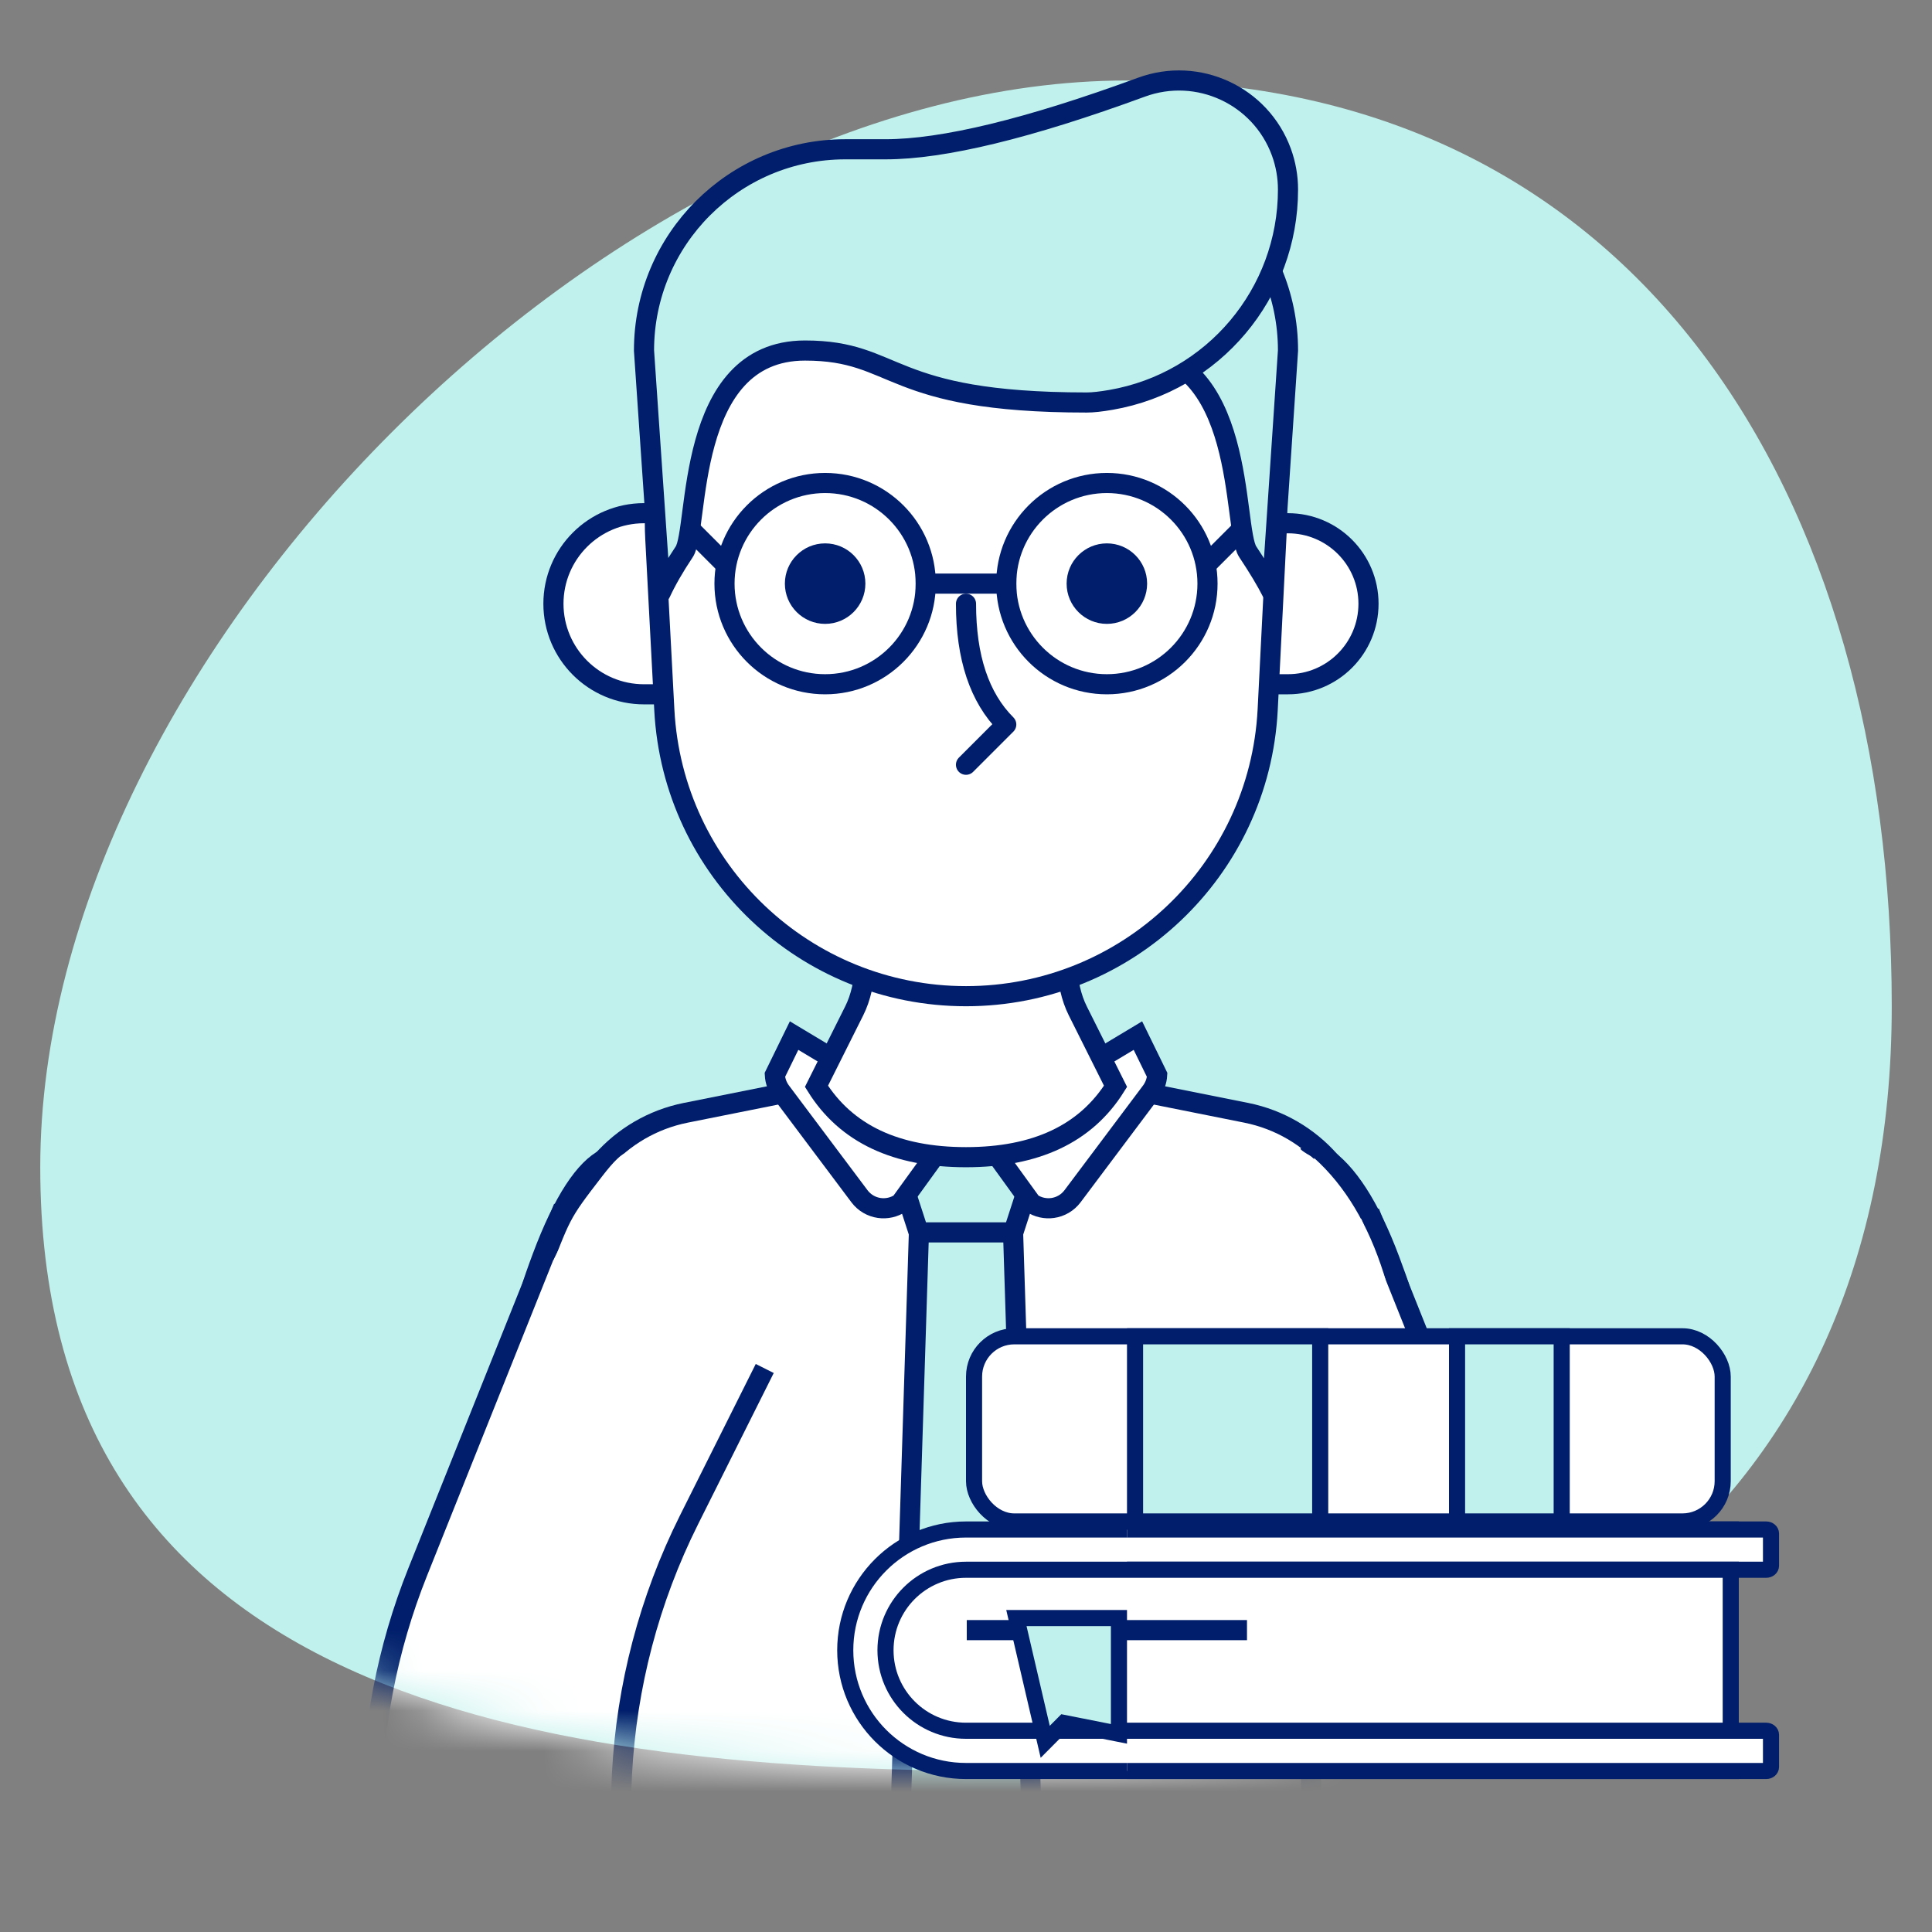 <?xml version="1.0" encoding="UTF-8"?>
<svg width="48px" height="48px" viewBox="0 0 48 48" version="1.1" xmlns="http://www.w3.org/2000/svg" xmlns:xlink="http://www.w3.org/1999/xlink">
    <rect x="0" y="0" width="48" height="48" fill="#808080" stroke="none"/>
    <title>Portales/Educación financiera Copy</title>
    <defs>
        <path d="M25,44 C37.703,44 47,37.703 47,25 C47,12.297 40.703,2 28,2 C15.297,2 1,16.297 1,29 C1,41.703 12.297,44 25,44 Z" id="path-1"></path>
    </defs>
    <g id="Portales/Educación-financiera-Copy" stroke="none" stroke-width="1" fill="none" fill-rule="evenodd">
        <mask id="mask-2" fill="white">
            <use xlink:href="#path-1"></use>
        </mask>
        <use id="Mask" fill="#C0F1EC" xlink:href="#path-1"></use>
        <g id="Group" mask="url(#mask-2)">
            <g transform="translate(2, 5)">
                <path d="M22,21.255 L28.963,22.647 C29.79,22.813 30.511,23.245 31.041,23.845 C31.57,24.446 31.908,25.216 31.968,26.057 L31.968,26.057 L32.259,30.131 C32.585,34.705 32.596,39.297 32.291,43.873 L32.291,43.873 L31.766,51.75 L12.234,51.75 L11.709,43.873 C11.404,39.297 11.415,34.705 11.741,30.131 L11.741,30.131 L12.032,26.057 C12.092,25.216 12.43,24.446 12.959,23.845 C13.489,23.245 14.21,22.813 15.037,22.647 L15.037,22.647 L22,21.255 Z" id="Rectangle-11-Copy-9" stroke="#001E6B" stroke-width="0.5" fill="#FFFFFF" fill-rule="evenodd"></path>
                <path d="M20.842,25.25 L23.158,25.25 L23.748,43.928 L22.624,45.613 C22.509,45.786 22.335,45.895 22.147,45.933 C21.972,45.968 21.784,45.941 21.62,45.844 L21.62,45.844 L20.253,43.924 L20.842,25.25 Z" id="Rectangle" stroke="#001E6B" stroke-width="0.5" fill="#C0F1EC" fill-rule="nonzero"></path>
                <polygon id="Polygon" stroke="#001E6B" stroke-width="0.5" fill="#C0F1EC" fill-rule="nonzero" points="22 22 23.902 23.382 23.176 25.618 20.824 25.618 20.098 23.382"></polygon>
                <path d="M26.271,20.729 L26.749,21.706 C26.741,21.855 26.689,21.997 26.6,22.117 L26.6,22.117 L24.648,24.719 C24.524,24.885 24.344,24.985 24.154,25.012 C23.975,25.037 23.787,24.998 23.627,24.89 L23.627,24.89 L22.79,23.734 C22.675,23.562 22.641,23.359 22.678,23.171 C22.716,22.983 22.825,22.809 22.988,22.7 L22.988,22.7 L26.271,20.729 Z" id="Rectangle-8" stroke="#001E6B" stroke-width="0.5" fill="#FFFFFF" fill-rule="nonzero"></path>
                <path d="M21.271,20.729 L21.749,21.706 C21.741,21.855 21.689,21.997 21.6,22.117 L21.6,22.117 L19.648,24.719 C19.524,24.885 19.344,24.985 19.154,25.012 C18.975,25.037 18.787,24.998 18.627,24.89 L18.627,24.89 L17.79,23.734 C17.675,23.562 17.641,23.359 17.678,23.171 C17.716,22.983 17.825,22.809 17.988,22.7 L17.988,22.7 L21.271,20.729 Z" id="Rectangle-8-Copy" stroke="#001E6B" stroke-width="0.5" fill="#FFFFFF" fill-rule="nonzero" transform="translate(19.5, 23) scale(-1, 1) translate(-19.5, -23) "></path>
                <path d="M38.598,27 L37.207,36.656 C36.621,40.722 34.493,44.407 31.265,46.948 L27.83,49.651 L27.83,49.651 L25,44.553 L26.21,43.557 C29.646,40.73 31.75,36.601 32.016,32.16 L32.268,27.964 L32.268,27.964" id="Rectangle-31" stroke="#001E6B" stroke-width="0.5" fill="#FFFFFF" fill-rule="nonzero" transform="translate(31.799, 38.325) rotate(-30) translate(-31.799, -38.325) "></path>
                <path d="M19.025,26.882 L17.633,36.538 C17.047,40.604 14.92,44.29 11.691,46.83 L8.257,49.533 L8.257,49.533 L5.426,44.435 L6.636,43.439 C10.072,40.613 12.176,36.483 12.443,32.042 L12.694,27.846 L12.694,27.846" id="Rectangle-31" stroke="#001E6B" stroke-width="0.5" fill="#FFFFFF" fill-rule="nonzero" transform="translate(12.225, 38.208) scale(-1, 1) rotate(-30) translate(-12.225, -38.208) "></path>
                <path d="M24.685,17.25 C24.409,18.509 24.451,19.46 24.776,20.112 L24.776,20.112 L25.715,21.989 C24.976,23.173 23.731,23.75 22,23.75 C20.269,23.75 19.024,23.173 18.285,21.989 L18.285,21.989 L19.224,20.112 C19.549,19.46 19.591,18.509 19.315,17.25 L19.315,17.25 Z" id="Rectangle-11-Copy-11" stroke="#001E6B" stroke-width="0.5" fill="#FFFFFF" fill-rule="evenodd"></path>
                <path d="M29,8 L30,8 C31.105,8 32,8.895 32,10 L32,10 C32,11.105 31.105,12 30,12 L29,12" id="Rectangle-14" stroke="#001E6B" stroke-width="0.5" fill="#FFFFFF" fill-rule="evenodd"></path>
                <path d="M13,7.75 C13.621,7.75 14.184,8.002 14.591,8.409 C14.998,8.816 15.25,9.379 15.25,10 C15.25,10.621 14.998,11.184 14.591,11.591 C14.184,11.998 13.621,12.25 13,12.25 L13,12.25 L11.75,12.25 L11.75,7.75 Z" id="Rectangle-14-Copy" stroke="#001E6B" stroke-width="0.5" fill="#FFFFFF" fill-rule="evenodd" transform="translate(13.5, 10) scale(-1, 1) translate(-13.5, -10) "></path>
                <path d="M21.588,0.261 C23.904,0.257 25.924,1.102 27.372,2.476 C28.846,3.875 29.728,5.821 29.73,7.973 L29.73,7.973 L29.495,12.638 C29.391,14.632 28.515,16.41 27.166,17.689 C25.818,18.969 23.996,19.75 22,19.75 C20.004,19.75 18.183,18.969 16.834,17.689 C15.485,16.41 14.61,14.632 14.505,12.638 L14.505,12.638 L14.281,8.385 C14.169,6.254 14.932,4.279 16.255,2.808 C17.577,1.34 19.459,0.375 21.588,0.261 Z" id="Rectangle-11-Copy-10" stroke="#001E6B" stroke-width="0.5" fill="#FFFFFF" fill-rule="evenodd"></path>
                <circle id="Oval-2" stroke="none" fill="#001E6B" fill-rule="evenodd" cx="18.5" cy="9.5" r="1"></circle>
                <circle id="Oval-2-Copy" stroke="none" fill="#001E6B" fill-rule="evenodd" cx="25.5" cy="9.5" r="1"></circle>
                <circle id="Oval-2-Copy-2" stroke="#001E6B" stroke-width="0.5" fill="none" cx="25.5" cy="9.5" r="2.5"></circle>
                <line x1="21" y1="9.5" x2="23" y2="9.5" id="Line-2" stroke="#001E6B" stroke-width="0.5" fill="none" stroke-linecap="square"></line>
                <line x1="28" y1="9" x2="29.5" y2="7.5" id="Line-2-Copy-2" stroke="#001E6B" stroke-width="0.5" fill="none" stroke-linecap="round" stroke-linejoin="round"></line>
                <line x1="14.5" y1="7.5" x2="16" y2="9" id="Line-2-Copy" stroke="#001E6B" stroke-width="0.5" fill="none" stroke-linecap="round" stroke-linejoin="round"></line>
                <circle id="Oval-2-Copy-3" stroke="#001E6B" stroke-width="0.5" fill="none" cx="18.5" cy="9.5" r="2.5"></circle>
                <path d="M22,10 C22,11.333 22.333,12.333 23,13 L22,14" id="Path-6" stroke="#001E6B" stroke-width="0.5" fill="none" stroke-linecap="round" stroke-linejoin="round" fill-rule="nonzero"></path>
            </g>
        </g>
        <path d="M32.341,28.525 L33.023,28.525 C33.67,28.956 34.25,29.854 34.762,31.22 C35.275,32.586 35.193,32.622 34.518,31.327 C33.571,29.789 32.949,28.937 32.652,28.772 C32.355,28.607 32.251,28.525 32.341,28.525 Z" id="Path-18" fill="#001E6B" mask="url(#mask-2)"></path>
        <path d="M32.547,29.282 L32.652,28.772 C33.417,29.46 33.993,30.421 34.382,31.655 C34.771,32.89 34.228,32.924 32.752,31.757 L31.84,30 L32.547,29.282 Z" id="Path-19" fill="#FFFFFF" mask="url(#mask-2)"></path>
        <path d="M14.923,28.564 C14.331,28.864 13.77,29.724 13.238,31.147 C12.706,32.569 12.829,32.569 13.606,31.147 L13.747,31.306 C14.236,30.329 14.628,29.676 14.923,29.346 C15.218,29.016 15.218,28.756 14.923,28.564 Z" id="Path-21" fill="#001E6B"></path>
        <path d="M15.646,29.149 C15.767,28.45 15.539,28.475 14.961,29.224 C14.094,30.348 14.192,30.239 13.554,31.861 C13.129,32.943 13.826,32.456 15.646,30.4 L15.646,29.149 Z" id="Path-22" fill="#FFFFFF"></path>
        <path d="M25.898,3.709 C26.232,3.709 26.565,3.709 26.898,3.709 C27.853,3.709 28.739,3.731 29.557,3.776 C30.927,3.85 32,4.983 32,6.356 C32,7.655 30.946,8.709 29.647,8.709 C28.064,8.709 26.481,8.709 24.898,8.709 C21.898,8.709 22.288,13.124 21.898,13.709 C21.639,14.099 21.439,14.431 21.3,14.706 L20.898,8.709 C20.898,5.947 23.137,3.709 25.898,3.709 Z" id="Combined-Shape-Copy" stroke="#001E6B" stroke-width="0.5" fill="#C0F1EC" stroke-linecap="round" stroke-linejoin="round" transform="translate(26.449, 9.207) scale(-1, 1) translate(-26.449, -9.207) "></path>
        <path d="M21,3.709 C21.333,3.709 21.667,3.709 22,3.709 C23.434,3.709 25.554,3.195 28.36,2.166 C29.764,1.651 31.32,2.372 31.835,3.777 C31.944,4.075 32,4.391 32,4.709 C32,7.288 30.145,9.493 27.605,9.934 C27.352,9.978 27.151,10 27,10 C22,10 22.336,8.709 20,8.709 C17,8.709 17.375,13.147 17,13.709 C16.75,14.084 16.554,14.425 16.412,14.732 L16,8.709 C16,5.947 18.239,3.709 21,3.709 Z" id="Combined-Shape" stroke="#001E6B" stroke-width="0.5" fill="#C0F1EC" stroke-linecap="round" stroke-linejoin="round"></path>
        <path d="M24,38 L43,38 L43,38 L43,44 L24,44 C22.343,44 21,42.657 21,41 C21,39.343 22.343,38 24,38 Z" id="Rectangle-11" stroke="#001E6B" stroke-width="0.4" fill="#FFFFFF"></path>
        <path d="M28,38 L43.881,38 C43.947,38 44,38.045 44,38.1 L44,38.9 C44,38.955 43.947,39 43.881,39 L28,39" id="Shape" stroke="#001E6B" stroke-width="0.4" fill="#FFFFFF"></path>
        <path d="M28,43 L43.881,43 C43.947,43 44,43.045 44,43.1 L44,43.9 C44,43.955 43.947,44 43.881,44 L28,44" id="Shape" stroke="#001E6B" stroke-width="0.4" fill="#FFFFFF"></path>
        <path d="M24,39 L43,39 L43,39 L43,43 L24,43 C22.895,43 22,42.105 22,41 C22,39.895 22.895,39 24,39 Z" id="Rectangle-11-Copy" stroke="#001E6B" stroke-width="0.4" fill="#FFFFFF"></path>
        <line x1="24.269" y1="40.5" x2="30.731" y2="40.5" id="Line-3-Copy-3" stroke="#001E6B" stroke-width="0.5" stroke-linecap="square"></line>
        <path d="M27.8,40.2 L27.8,43.077 L26.434,42.806 L25.968,43.275 L25.252,40.2 L27.8,40.2 Z" id="Rectangle" stroke="#001E6B" stroke-width="0.4" fill="#C0F1EC"></path>
        <g id="Group" transform="translate(24, 33)" stroke="#001E6B" stroke-width="0.4">
            <rect id="Rectangle-Copy-3" fill="#FFFFFF" x="0.2" y="0.2" width="18.6" height="4.6" rx="1"></rect>
            <rect id="Rectangle-Copy-4" fill="#C0F1EC" x="4.2" y="0.2" width="4.6" height="4.6"></rect>
            <rect id="Rectangle-Copy-5" fill="#C0F1EC" x="12.2" y="0.2" width="2.6" height="4.6"></rect>
        </g>
    </g>
</svg>